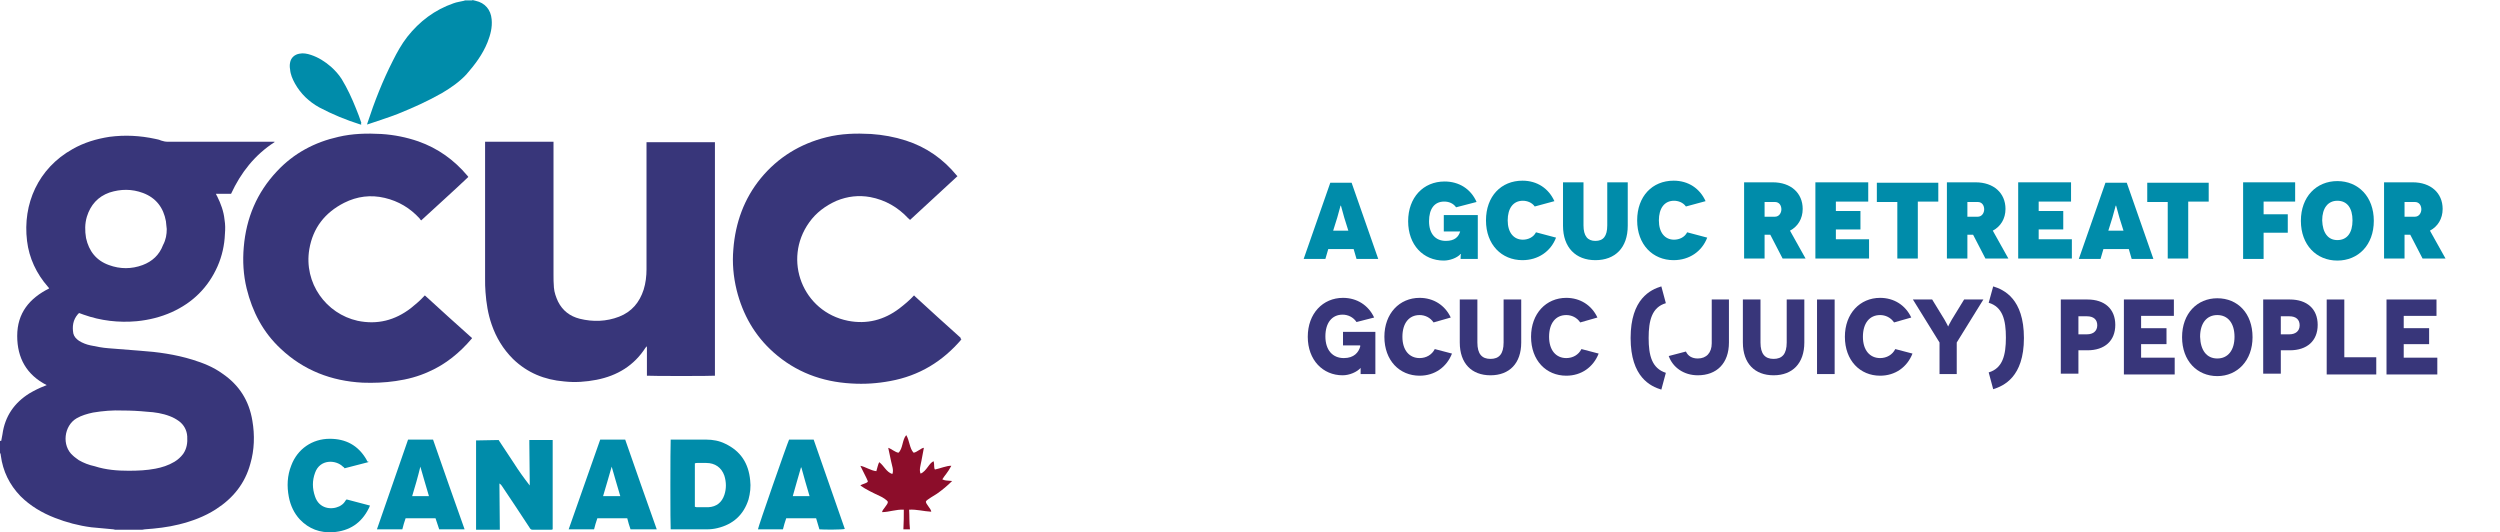 <?xml version="1.0" encoding="utf-8"?>
<!-- Generator: Adobe Illustrator 22.1.0, SVG Export Plug-In . SVG Version: 6.00 Build 0)  -->
<svg version="1.1" id="Layer_1" xmlns="http://www.w3.org/2000/svg" xmlns:xlink="http://www.w3.org/1999/xlink" x="0px" y="0px"
	 width="610.2px" height="129.9px" viewBox="0 0 610.2 129.9" style="enable-background:new 0 0 610.2 129.9;" xml:space="preserve"
	>
<style type="text/css">
	.st0{fill:#38367A;}
	.st1{fill:#008CAA;}
	.st2{fill:#8C0D2A;}
</style>
<path class="st0" d="M0.3,107.6c0.1-0.5,0.2-1.1,0.3-1.6c0.6-4.4,2.9-7.7,6.6-10c1.2-0.7,2.4-1.3,3.7-1.8c0.2-0.1,0.3-0.1,0.5-0.2
	c-4.9-2.5-7.2-6.6-7.2-12c0-5.6,3-9.2,7.8-11.6c-0.1-0.2-0.2-0.3-0.3-0.4c-2.8-3.2-4.6-7-5.1-11.2c-1.1-9,2.7-17.7,11.1-22.4
	c2.8-1.6,5.8-2.5,9-3c3.8-0.5,7.5-0.3,11.2,0.5c0.5,0.1,1,0.2,1.4,0.4c0.6,0.2,1.1,0.3,1.7,0.3c8.5,0,16.9,0,25.4,0H67v0.1
	c-4.8,3.1-8.2,7.4-10.6,12.6h-3.7c0.1,0.3,0.2,0.4,0.3,0.6c0.9,1.8,1.6,3.7,1.8,5.7c0.2,1.2,0.2,2.3,0.1,3.5
	c-0.1,2.7-0.7,5.4-1.8,7.9c-2.3,5.2-6.1,8.9-11.2,11.2c-2.7,1.2-5.5,1.9-8.5,2.2c-4.4,0.4-8.8-0.1-13-1.6c-0.4-0.1-0.7-0.3-1.1-0.4
	c-0.1,0.1-0.2,0.2-0.3,0.3c-1.2,1.4-1.4,3-1.1,4.7c0.2,0.8,0.7,1.3,1.4,1.8c0.8,0.5,1.8,0.9,2.8,1.1c1.5,0.3,2.9,0.6,4.4,0.7
	c2.5,0.2,5.1,0.4,7.6,0.6c4.4,0.3,8.7,0.9,12.9,2.2c2.6,0.8,5.1,1.8,7.3,3.4c4.1,2.8,6.5,6.6,7.3,11.5c0.6,3.5,0.5,7.1-0.5,10.5
	c-1.3,4.8-4.2,8.4-8.4,11.1c-2.8,1.8-5.8,2.9-9,3.7c-2.8,0.7-5.6,1-8.4,1.2c-0.2,0-0.4,0.1-0.6,0.1h-6.6c-0.1,0-0.3-0.1-0.4-0.1
	c-1.8-0.2-3.6-0.3-5.4-0.5c-3.1-0.4-6.1-1.2-8.9-2.3c-3.1-1.2-6-2.9-8.4-5.3c-2.7-2.8-4.3-6.1-4.8-9.9c0-0.3-0.1-0.5-0.2-0.7v-2.9
	L0.3,107.6L0.3,107.6z M31.4,114.9c2.3,0,4.4-0.1,6.5-0.5c1.6-0.3,3.2-0.8,4.7-1.7c0.8-0.5,1.5-1.1,2.1-1.9c0.9-1.3,1.1-2.7,1-4.3
	c-0.1-1.5-0.8-2.8-2-3.7c-0.7-0.5-1.4-0.9-2.2-1.2c-1.8-0.7-3.7-1-5.6-1.1c-2-0.2-4-0.3-6-0.3c-2.4-0.1-4.8,0.1-7.2,0.5
	c-1.4,0.3-2.8,0.7-4,1.4c-3.1,1.8-3.7,6.7-0.9,9.1c0.4,0.4,0.9,0.7,1.4,1.1c1.2,0.7,2.5,1.2,3.9,1.5
	C25.9,114.7,28.7,114.9,31.4,114.9 M40.7,55.9c-0.1-0.6-0.1-1.2-0.2-1.9c-0.6-3.3-2.4-5.7-5.6-6.9c-2.7-1-5.4-1-8.2-0.1
	c-2.8,1-4.6,3-5.5,5.9c-0.5,1.7-0.5,3.4-0.2,5.2c0.7,3.2,2.5,5.5,5.6,6.6c2.7,1,5.5,1,8.2,0c2.4-0.9,4.1-2.5,5-4.9
	C40.5,58.5,40.7,57.2,40.7,55.9"/>
<path class="st0" d="M234.7,82.8c-4.6,5.4-10.3,8.9-17.4,10.2c-3.2,0.6-6.3,0.8-9.5,0.6c-7.2-0.4-13.6-2.8-19-7.6
	c-4.6-4.1-7.5-9.2-9-15.2c-0.8-3.3-1.1-6.6-0.8-10c0.5-6.4,2.6-12.3,6.7-17.3c4.2-5.1,9.6-8.4,16-10c3.6-0.9,7.2-1,10.9-0.8
	c2.9,0.2,5.7,0.7,8.5,1.6c5,1.6,9.1,4.5,12.4,8.5c0.1,0.1,0.1,0.1,0.2,0.2c-3.8,3.5-7.7,7.1-11.6,10.7c-0.1-0.2-0.2-0.3-0.4-0.4
	c-2.5-2.7-5.6-4.5-9.3-5.2c-2.8-0.5-5.5-0.2-8.2,0.9c-2.7,1.2-5,2.9-6.7,5.3c-6.5,9.1-1.6,21.8,9.5,24c4.6,0.9,8.8-0.2,12.5-3
	c1.3-1,2.5-2,3.6-3.2c0.1,0.1,0.2,0.2,0.3,0.3c3.6,3.3,7.2,6.6,10.8,9.8c0.1,0.1,0.2,0.2,0.3,0.3v0.3L234.7,82.8L234.7,82.8z"/>
<path class="st0" d="M157.9,34.7h16.6v57c-0.4,0.1-15.9,0.1-16.6,0v-7.2c-0.2,0.2-0.2,0.3-0.3,0.3c-2.8,4.4-6.9,6.9-12,7.9
	c-2.6,0.5-5.2,0.7-7.9,0.4c-4.8-0.4-9-2.1-12.5-5.5c-2.4-2.4-4.1-5.2-5.2-8.4c-0.9-2.6-1.3-5.2-1.5-7.9c-0.1-1.1-0.1-2.2-0.1-3.2
	c0-10.9,0-21.9,0-32.8v-0.7h16.7v0.7c0,10.5,0,21,0,31.6c0,1.1,0,2.2,0.1,3.3c0.1,1.2,0.5,2.3,1,3.4c1.1,2.2,2.9,3.6,5.3,4.2
	c3.2,0.8,6.5,0.7,9.6-0.5s5-3.5,6-6.6c0.5-1.6,0.7-3.3,0.7-5c0-10.1,0-20.1,0-30.2v-0.8H157.9z"/>
<path class="st0" d="M114.3,43.2c-3.8,3.6-7.7,7.1-11.5,10.6c-0.2-0.2-0.3-0.3-0.4-0.5c-2.3-2.5-5.1-4.2-8.5-5s-6.7-0.4-9.9,1.2
	c-4.7,2.4-7.6,6.1-8.5,11.3c-1.4,8.3,4.1,15.8,11.8,17.5c4.8,1,9.1-0.1,13-3.1c1.1-0.9,2.2-1.8,3.2-2.9c0.1-0.1,0.1-0.1,0.2-0.2
	c3.8,3.5,7.7,7,11.5,10.4c0,0.1,0,0.1-0.1,0.2c-2.9,3.4-6.3,6.2-10.4,8c-2.6,1.2-5.3,1.9-8.1,2.3c-2.7,0.4-5.4,0.5-8.1,0.4
	c-7.6-0.4-14.4-3-20-8.3c-4.3-4-6.9-9-8.3-14.7c-0.8-3.3-1-6.7-0.7-10.1c0.6-7.1,3.2-13.3,8.1-18.5c4.1-4.4,9.2-7.1,15-8.4
	c3.4-0.8,6.9-0.9,10.5-0.7c3.1,0.2,6.1,0.8,9,1.8c4.8,1.7,8.7,4.5,12,8.4C114.2,43.1,114.3,43.1,114.3,43.2"/>
<path class="st1" d="M121.7,107.4c1.2,1.9,2.5,3.7,3.7,5.6s2.5,3.7,3.9,5.5c0-0.2,0-0.5,0-0.7c0-3.2-0.1-6.4-0.1-9.6
	c0-0.3,0-0.5,0-0.8h5.7v21.8c-0.1,0-0.2,0.1-0.3,0.1c-1.5,0-3.1,0-4.6,0c-0.5,0-0.6-0.3-0.8-0.6c-2.2-3.4-4.5-6.8-6.7-10.1
	c-0.1-0.2-0.3-0.4-0.6-0.6c0,3.7,0.1,7.5,0.1,11.3h-5.8v-21.8L121.7,107.4L121.7,107.4z"/>
<path class="st1" d="M163.7,107.3c0.2,0,0.4,0,0.5,0c2.8,0,5.5,0,8.2,0c1.6,0,3.2,0.3,4.6,1c3.8,1.8,5.7,4.8,6.1,8.9
	c0.2,1.6,0,3.2-0.4,4.7c-1.2,3.8-3.8,6.1-7.6,7c-0.8,0.2-1.7,0.3-2.5,0.3c-2.8,0-5.6,0-8.5,0c-0.1,0-0.3,0-0.4,0
	C163.6,128.7,163.6,108.9,163.7,107.3 M169.6,123.7c0.2,0,0.3,0.1,0.4,0.1c1,0,1.9,0,2.9,0c2-0.1,3.3-1.2,3.9-3
	c0.5-1.5,0.5-3.1,0-4.7c-0.7-2-2.3-3.1-4.4-3.1c-0.7,0-1.5,0-2.2,0c-0.2,0-0.4,0-0.6,0.1C169.6,113.1,169.6,123.7,169.6,123.7z"/>
<path class="st1" d="M115.3,0c0.3,0.1,0.5,0.1,0.8,0.2c2.3,0.5,3.7,2.2,3.9,4.5c0.2,2-0.3,3.8-1,5.6c-1.2,3-3.1,5.5-5.2,7.9
	c-1.7,1.8-3.7,3.2-5.9,4.5c-3.5,2-7.1,3.6-10.8,5.1c-2.3,0.9-4.6,1.6-6.9,2.4c-0.2,0.1-0.4,0.1-0.6,0.2c0-0.2,0.1-0.3,0.1-0.4
	c1.7-5.2,3.7-10.3,6.2-15.2c1-2,2.1-4,3.5-5.8c3-3.8,6.7-6.6,11.3-8.2c0.8-0.3,1.7-0.4,2.5-0.6c0.1,0,0.2-0.1,0.3-0.1h1.8L115.3,0
	L115.3,0z"/>
<path class="st1" d="M88.2,30.4c-0.1,0-0.2,0-0.2,0c-3.5-1.1-6.9-2.5-10.1-4.2c-2.5-1.4-4.5-3.3-5.9-5.8c-0.6-1.1-1.1-2.2-1.2-3.5
	c-0.1-0.5-0.1-1.1,0-1.6c0.2-1.2,1.1-2,2.3-2.2c0.9-0.2,1.9,0,2.8,0.3c1.8,0.6,3.4,1.6,4.9,2.9c1,0.9,1.9,1.9,2.6,3
	c1.4,2.3,2.5,4.7,3.5,7.2c0.5,1.2,0.9,2.3,1.3,3.5C88.1,30.1,88.1,30.2,88.2,30.4"/>
<path class="st1" d="M153.9,129.2c-0.3-0.9-0.6-1.8-0.8-2.7h-7.3c-0.3,0.9-0.6,1.8-0.8,2.7h-6.2c2.6-7.3,5.1-14.6,7.7-21.9h6.1
	c2.5,7.3,5.1,14.5,7.7,21.9H153.9z M151.4,121.1c-0.7-2.4-1.4-4.7-2.1-7.2c-0.7,2.5-1.4,4.8-2.1,7.2H151.4z"/>
<path class="st1" d="M191.9,126.5c-0.3,0.9-0.6,1.8-0.8,2.7H185c0-0.5,7.2-21.1,7.6-21.9h6c2.5,7.3,5.1,14.5,7.6,21.8
	c-0.5,0.2-5.2,0.2-6.2,0.1c-0.3-0.9-0.5-1.8-0.8-2.7H191.9L191.9,126.5z M197.6,121.1c-0.7-2.4-1.4-4.7-2-7h-0.1
	c-0.7,2.3-1.3,4.6-2,7H197.6z"/>
<path class="st1" d="M99.6,107.3h6.1c2.5,7.3,5.1,14.5,7.7,21.9h-6.2c-0.3-0.9-0.6-1.8-0.9-2.7H99c-0.3,0.9-0.6,1.8-0.8,2.7H92
	C94.5,121.9,97.1,114.6,99.6,107.3 M100.6,121.1h4.1c-0.7-2.4-1.4-4.7-2.1-7.2C102,116.4,101.3,118.8,100.6,121.1"/>
<path class="st1" d="M89.9,112.8c-1.9,0.5-3.9,1-5.8,1.5c-0.1-0.2-0.2-0.3-0.4-0.4c-1.7-1.7-5.6-1.9-6.8,1.5c-0.7,1.9-0.7,3.8,0,5.8
	c1,3,4,3.3,5.9,2.4c0.6-0.3,1.1-0.7,1.4-1.2c0.1-0.2,0.2-0.3,0.4-0.5c1.9,0.5,3.8,1,5.7,1.5c-0.1,0.3-0.2,0.5-0.3,0.7
	c-1.8,3.6-4.7,5.5-8.7,5.8c-3.2,0.2-5.9-0.8-8.1-3.1c-1.4-1.5-2.3-3.4-2.7-5.5c-0.5-2.6-0.4-5.2,0.6-7.7c1.5-4,5.1-6.5,9.4-6.5
	c3.9,0,6.9,1.6,8.9,5c0.1,0.2,0.2,0.4,0.3,0.6C89.9,112.5,89.9,112.6,89.9,112.8"/>
<path class="st2" d="M222.1,129.2c-0.3,0-1.3,0-1.6,0c0.1-2.1,0.1-2.9,0.1-4.8c-1.9-0.1-3.6,0.6-5.3,0.6c0-0.6,1.5-1.9,1.4-2.5
	c-0.1-0.4-1.4-1.2-1.9-1.4c-1.5-0.7-3.6-1.7-4.8-2.6c0.4-0.4,2-0.6,1.8-1.1c-0.2-0.6-1.4-2.8-1.8-3.7c1.2,0.2,2.6,1.2,3.9,1.3
	c0.2-0.6,0.4-1.7,0.7-2.2c1.2,0.9,1.7,2.4,3.2,2.9c0.4-0.9-0.1-2.1-0.3-3.1c-0.2-1.1-0.5-2.2-0.7-3.3c0.7,0.2,1.7,1.1,2.5,1.2
	c1.1-1,0.9-3.2,1.9-4.3c0.8,1.3,0.8,3.3,1.8,4.3c0.8-0.1,1.9-1.2,2.5-1.2c-0.2,1-0.4,2.1-0.6,3.2c-0.2,1.1-0.6,2.2-0.2,3.1
	c1.5-0.6,2.1-2.7,3.2-3c0.2,0.9,0,1.6,0.3,2c1.1-0.2,3-1,4-0.9c-0.9,1.7-1.6,2.3-2.2,3.3c0.6,0.3,1,0.3,2.4,0.4
	c-1.1,1.1-2.4,2.2-3.7,3.1c-0.4,0.3-2.6,1.5-2.7,1.9c-0.1,0.6,1.3,1.8,1.3,2.5c-1.9-0.1-3.5-0.6-5.4-0.5
	C222,126,221.9,127.1,222.1,129.2"/>
<g>
	<g>
		<path class="st1" d="M330.4,60.8h-6.2l-0.7,2.4h-5.3l6.5-18.6h5.2l6.5,18.6h-5.3L330.4,60.8z M329.1,56.3l-1-3.2
			c-0.4-1.4-0.8-2.9-0.8-2.9h-0.1c0,0-0.4,1.5-0.8,2.9l-1,3.2H329.1z"/>
		<path class="st1" d="M360.7,52.4v10.8h-4.2c0-1,0.1-1.2,0.1-1.2h-0.1c-0.9,1-2.7,1.6-4.1,1.6c-5,0-8.7-3.8-8.7-9.6
			s3.7-9.7,8.9-9.7c3.5,0,6.4,1.8,7.8,5l-5,1.3c-0.7-1-1.8-1.4-2.9-1.4c-2.4,0-3.7,1.8-3.7,4.8c0,3.1,1.6,4.8,4.1,4.8
			c2.2,0,3.1-1,3.5-2.3h-4v-4H360.7z"/>
		<path class="st1" d="M374.6,50.4c-0.7-1-1.9-1.4-2.9-1.4c-2.4,0-3.7,1.9-3.7,4.8c0,3,1.5,4.7,3.7,4.7c1.3,0,2.6-0.6,3.2-1.8
			l4.9,1.3c-1.3,3.4-4.4,5.5-8.2,5.5c-5.1,0-8.9-3.8-8.9-9.7s3.7-9.7,8.9-9.7c3.6,0,6.4,1.9,7.8,5L374.6,50.4z"/>
		<path class="st1" d="M397.3,44.5v10.6c0,5.4-3.1,8.4-7.9,8.4c-4.8,0-7.9-3.1-7.9-8.4V44.5h5v10.5c0,2.6,1,3.8,2.9,3.8
			c1.9,0,2.9-1.1,2.9-3.8V44.5H397.3z"/>
		<path class="st1" d="M411.5,50.4c-0.7-1-1.9-1.4-2.9-1.4c-2.4,0-3.7,1.9-3.7,4.8c0,3,1.5,4.7,3.7,4.7c1.3,0,2.6-0.6,3.2-1.8
			l4.9,1.3c-1.3,3.4-4.4,5.5-8.2,5.5c-5.1,0-8.9-3.8-8.9-9.7s3.7-9.7,8.9-9.7c3.6,0,6.4,1.9,7.8,5L411.5,50.4z"/>
		<path class="st1" d="M435.1,63.1l-3-5.8h-1.4v5.8h-5V44.5h7c4.4,0,7.3,2.6,7.3,6.5c0,2.4-1.2,4.3-3.1,5.3l3.8,6.8H435.1z
			 M430.7,52.9h2.5c1.1,0,1.6-1,1.6-1.8c0-0.8-0.4-1.8-1.6-1.8h-2.5V52.9z"/>
		<path class="st1" d="M456.2,58.4v4.7h-13.1V44.5H456v4.7h-7.9v2.3h6V56h-6v2.4H456.2z"/>
		<path class="st1" d="M473.1,44.5v4.7h-5v13.9h-5V49.3h-5v-4.7H473.1z"/>
		<path class="st1" d="M484.6,63.1l-3-5.8h-1.4v5.8h-5V44.5h7c4.4,0,7.3,2.6,7.3,6.5c0,2.4-1.2,4.3-3.1,5.3l3.8,6.8H484.6z
			 M480.2,52.9h2.5c1.1,0,1.6-1,1.6-1.8c0-0.8-0.4-1.8-1.6-1.8h-2.5V52.9z"/>
		<path class="st1" d="M505.7,58.4v4.7h-13.1V44.5h12.9v4.7h-7.9v2.3h6V56h-6v2.4H505.7z"/>
		<path class="st1" d="M519.6,60.8h-6.2l-0.7,2.4h-5.3l6.5-18.6h5.2l6.5,18.6h-5.3L519.6,60.8z M518.3,56.3l-1-3.2
			c-0.4-1.4-0.8-2.9-0.8-2.9h-0.1c0,0-0.4,1.5-0.8,2.9l-1,3.2H518.3z"/>
		<path class="st1" d="M539.1,44.5v4.7h-5v13.9h-5V49.3h-5v-4.7H539.1z"/>
		<path class="st1" d="M552.5,49.3v3h5.9v4.5h-5.9v6.4h-5V44.5h12.7v4.7H552.5z"/>
		<path class="st1" d="M570.5,44.2c5.1,0,8.9,3.8,8.9,9.7s-3.8,9.7-8.9,9.7s-8.9-3.8-8.9-9.7S565.4,44.2,570.5,44.2z M570.5,58.6
			c2.4,0,3.7-1.8,3.7-4.8c0-3-1.3-4.8-3.7-4.8c-2.3,0-3.7,1.8-3.7,4.8C566.9,56.8,568.2,58.6,570.5,58.6z"/>
		<path class="st1" d="M591.3,63.1l-3-5.8h-1.4v5.8h-5V44.5h7c4.4,0,7.3,2.6,7.3,6.5c0,2.4-1.2,4.3-3.1,5.3l3.8,6.8H591.3z
			 M586.9,52.9h2.5c1.1,0,1.6-1,1.6-1.8c0-0.8-0.4-1.8-1.6-1.8h-2.5V52.9z"/>
		<path class="st0" d="M332.1,89.8c-0.9,1-2.7,1.8-4.4,1.8c-4.8,0-8.5-3.7-8.5-9.4c0-5.7,3.7-9.5,8.6-9.5c3.4,0,6.2,1.8,7.6,4.8
			l-4.3,1.1c-0.8-1.2-2.1-1.8-3.4-1.8c-2.6,0-4.2,2-4.2,5.3c0,3.4,1.8,5.3,4.5,5.3c2.5,0,3.6-1.4,4-2.8v-0.3h-4.2V81h7.9v10.3h-3.6
			C332.1,90.1,332.1,89.9,332.1,89.8L332.1,89.8z"/>
		<path class="st0" d="M349.9,78.7c-0.8-1.2-2.1-1.8-3.4-1.8c-2.6,0-4.2,2-4.2,5.3c0,3.3,1.7,5.2,4.2,5.2c1.6,0,3-0.8,3.7-2.2
			l4.2,1.1c-1.3,3.3-4.2,5.4-7.9,5.4c-4.9,0-8.6-3.7-8.6-9.5c0-5.7,3.7-9.5,8.6-9.5c3.4,0,6.2,1.8,7.6,4.8L349.9,78.7z"/>
		<path class="st0" d="M371.3,73.1v10.5c0,5.1-2.9,8-7.5,8s-7.5-2.9-7.5-8V73.1h4.3v10.5c0,2.8,1.1,4,3.2,4c2.1,0,3.2-1.2,3.2-4
			V73.1H371.3z"/>
		<path class="st0" d="M385.7,78.7c-0.8-1.2-2.1-1.8-3.4-1.8c-2.6,0-4.2,2-4.2,5.3c0,3.3,1.7,5.2,4.2,5.2c1.6,0,3-0.8,3.7-2.2
			l4.2,1.1c-1.3,3.3-4.2,5.4-7.9,5.4c-4.9,0-8.6-3.7-8.6-9.5c0-5.7,3.7-9.5,8.6-9.5c3.4,0,6.2,1.8,7.6,4.8L385.7,78.7z"/>
		<path class="st0" d="M406.6,74c-3.4,1-4.2,4.2-4.2,8.5c0,4.3,0.8,7.4,4.2,8.5l-1.1,4.1c-2.6-0.8-7.5-3-7.5-12.6s4.9-11.8,7.5-12.6
			L406.6,74z"/>
		<path class="st0" d="M422,73.1v10.5c0,5.1-3,8-7.6,8c-3.4,0-6.1-1.9-7.1-4.7l4.2-1.1c0.5,1.1,1.5,1.7,2.9,1.7
			c2.1,0,3.4-1.4,3.4-3.7V73.1H422z"/>
		<path class="st0" d="M440.4,73.1v10.5c0,5.1-2.9,8-7.5,8s-7.5-2.9-7.5-8V73.1h4.3v10.5c0,2.8,1.1,4,3.2,4c2.1,0,3.2-1.2,3.2-4
			V73.1H440.4z"/>
		<path class="st0" d="M443.5,91.3V73.1h4.3v18.2H443.5z"/>
		<path class="st0" d="M462.3,78.7c-0.8-1.2-2.1-1.8-3.4-1.8c-2.6,0-4.2,2-4.2,5.3c0,3.3,1.7,5.2,4.2,5.2c1.6,0,3-0.8,3.7-2.2
			l4.2,1.1c-1.3,3.3-4.2,5.4-7.9,5.4c-4.9,0-8.6-3.7-8.6-9.5c0-5.7,3.7-9.5,8.6-9.5c3.4,0,6.2,1.8,7.6,4.8L462.3,78.7z"/>
		<path class="st0" d="M484.1,73.1l-6.5,10.5v7.7h-4.2v-7.7l-6.5-10.5h4.7l3,4.9c0.6,1,0.9,1.7,0.9,1.7h0c0,0,0.3-0.7,0.9-1.7l3-4.9
			H484.1z"/>
		<path class="st0" d="M486.5,69.9c2.6,0.8,7.5,3,7.5,12.6S489,94.2,486.5,95l-1.1-4.1c3.4-1,4.2-4.2,4.2-8.5c0-4.3-0.8-7.5-4.2-8.5
			L486.5,69.9z"/>
		<path class="st0" d="M509.5,73.1c4.2,0,6.8,2.3,6.8,6.2c0,3.9-2.6,6.2-6.8,6.2h-2.2v5.7H503V73.1H509.5z M509.4,81.6
			c1.5,0,2.5-0.8,2.5-2.2c0-1.4-0.9-2.2-2.5-2.2h-2.1v4.4H509.4z"/>
		<path class="st0" d="M530.8,87.3v4.1h-12.4V73.1h12.2v4h-8v3h6.2V84h-6.2v3.3H530.8z"/>
		<path class="st0" d="M541.2,72.8c5,0,8.6,3.7,8.6,9.5c0,5.7-3.7,9.5-8.6,9.5c-4.9,0-8.6-3.7-8.6-9.5
			C532.6,76.5,536.3,72.8,541.2,72.8z M541.2,87.5c2.6,0,4.2-2,4.2-5.3c0-3.3-1.6-5.3-4.2-5.3c-2.6,0-4.2,2-4.2,5.3
			C537.1,85.5,538.6,87.5,541.2,87.5z"/>
		<path class="st0" d="M558.9,73.1c4.2,0,6.8,2.3,6.8,6.2c0,3.9-2.6,6.2-6.8,6.2h-2.2v5.7h-4.3V73.1H558.9z M558.8,81.6
			c1.5,0,2.5-0.8,2.5-2.2c0-1.4-0.9-2.2-2.5-2.2h-2.1v4.4H558.8z"/>
		<path class="st0" d="M580,87.3v4.1h-12.1V73.1h4.3v14.1H580z"/>
		<path class="st0" d="M594.9,87.3v4.1h-12.4V73.1h12.2v4h-8v3h6.2V84h-6.2v3.3H594.9z"/>
	</g>
</g>
</svg>
